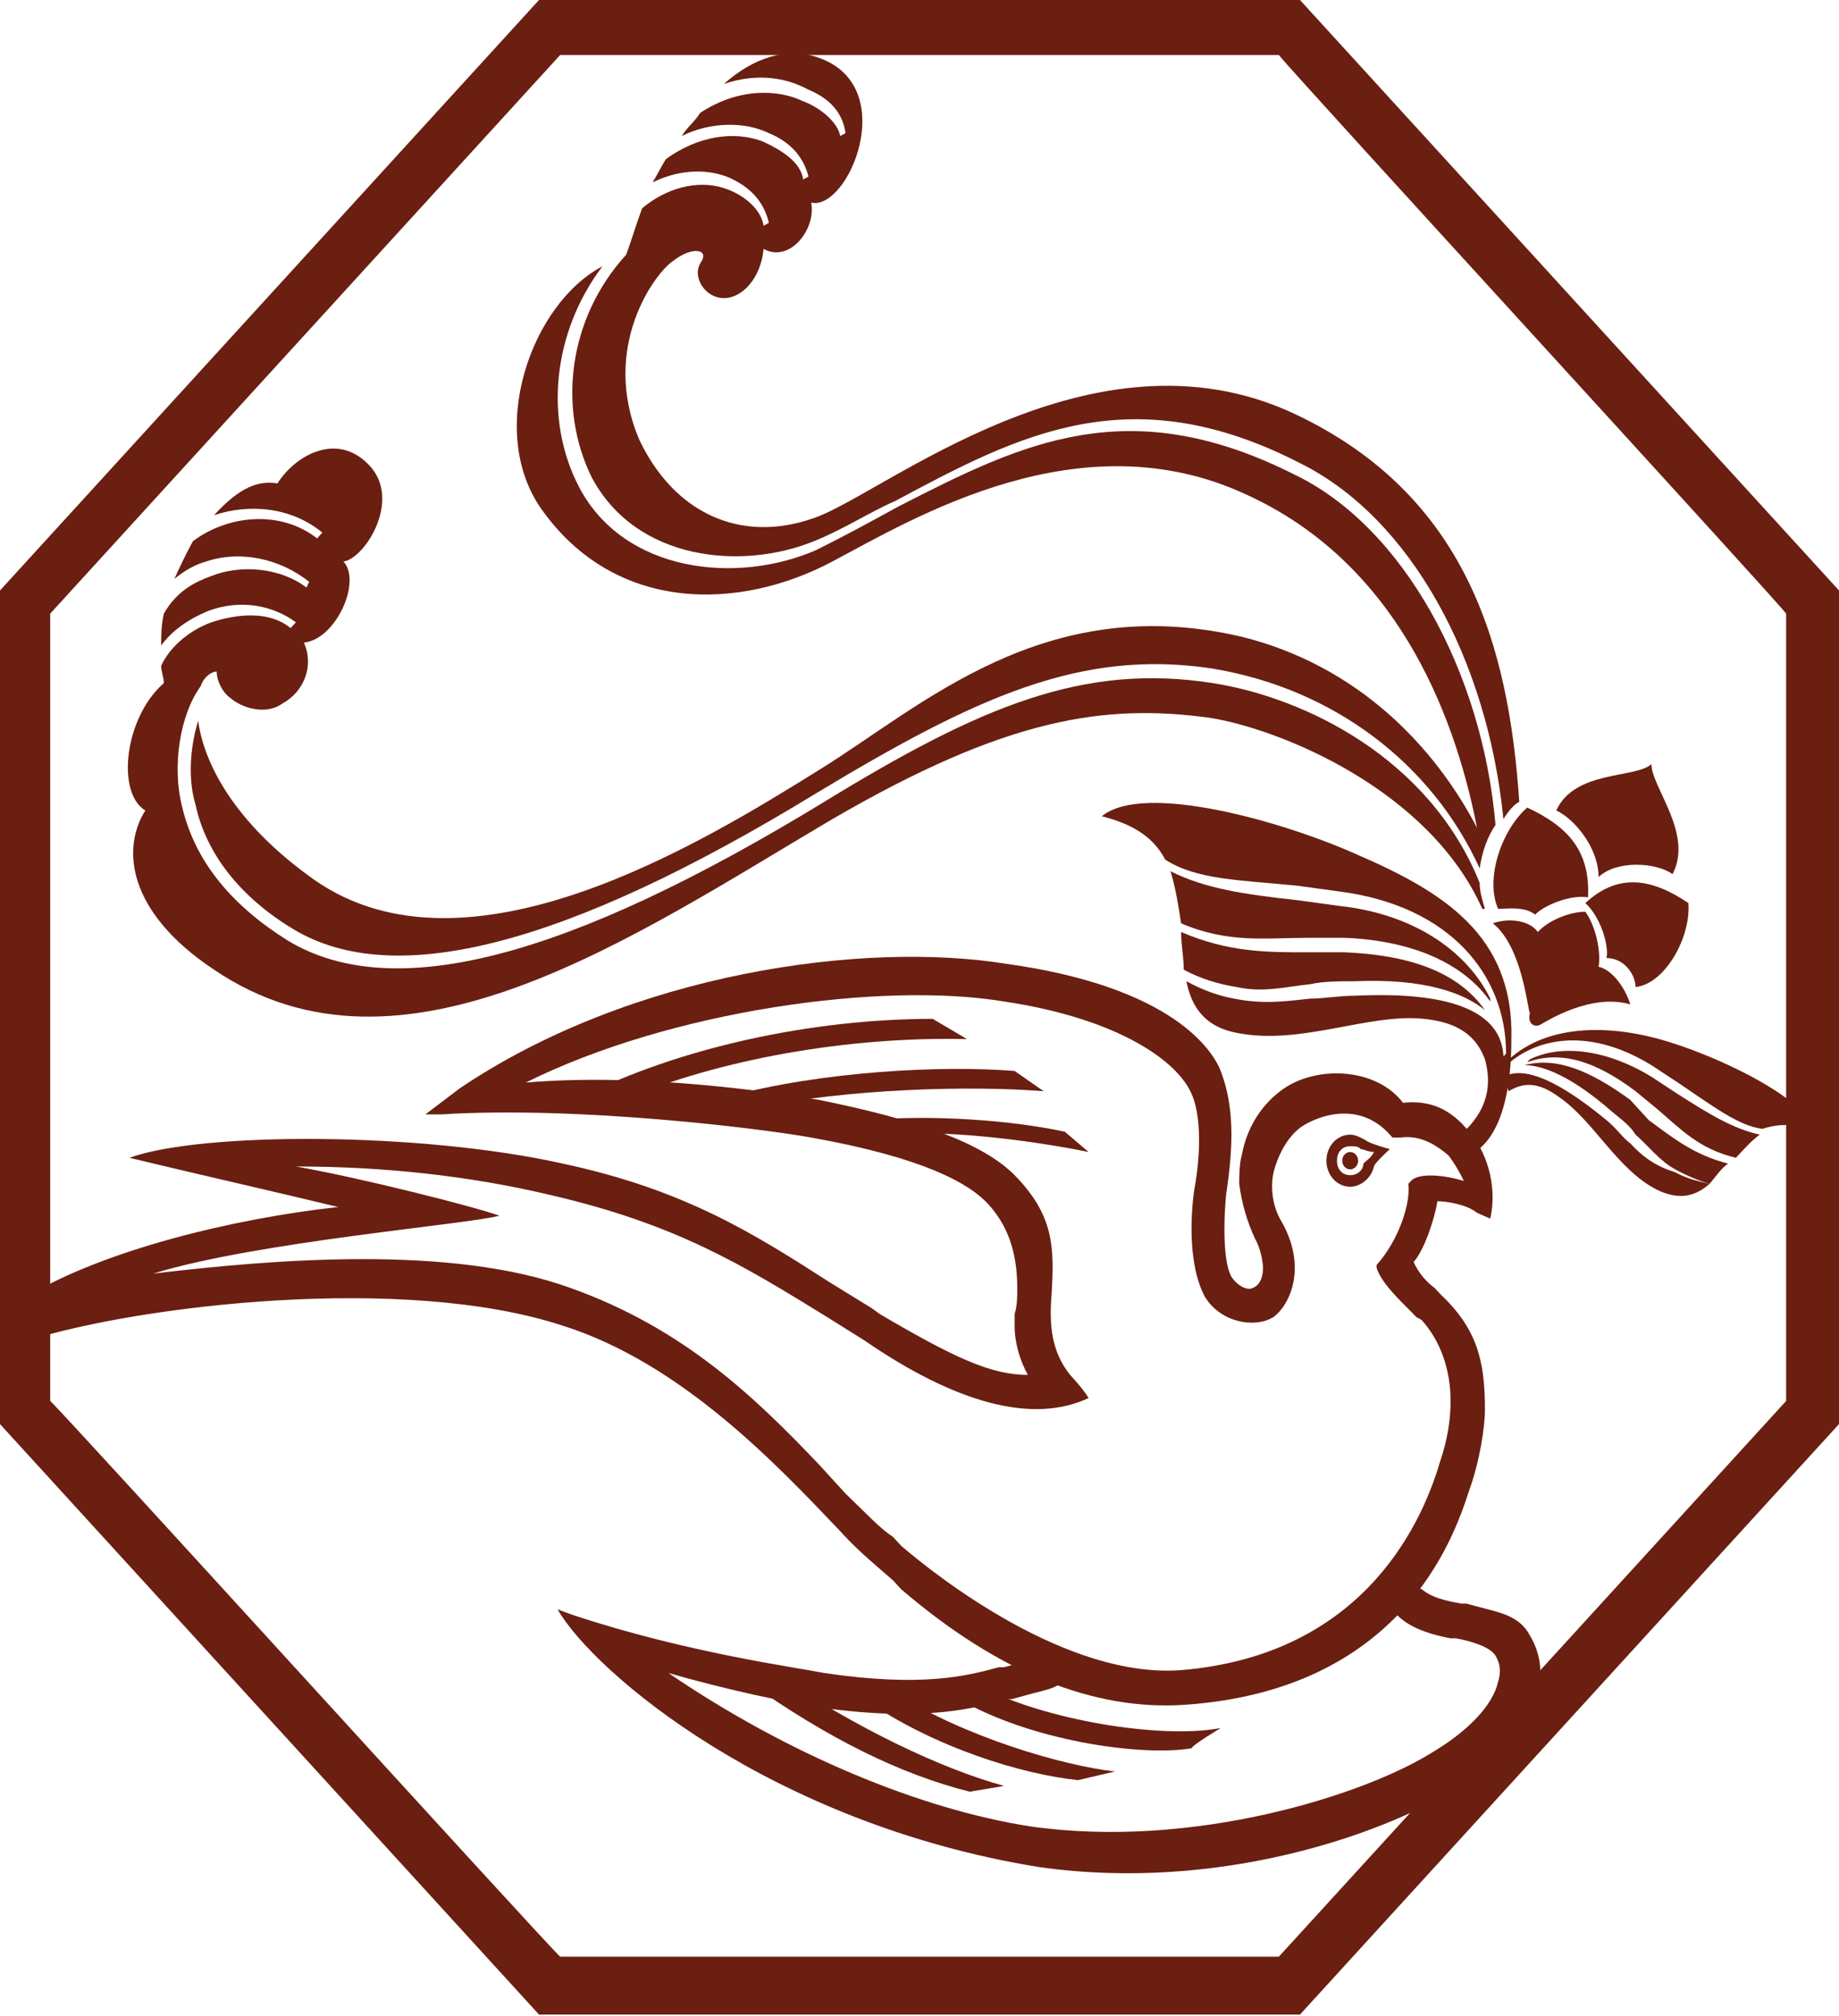 <svg width="551" height="604" viewBox="0 0 551 604" fill="none" xmlns="http://www.w3.org/2000/svg">
<path d="M386.333 0H161.5L0 176.879V426.59L161.5 603.469H389.5L551 426.59V176.879L389.5 0H386.333ZM383.167 16.474C387.125 21.676 531.208 178.613 535.167 183.815C535.167 190.752 535.167 412.718 535.167 419.654C531.208 423.989 387.125 581.793 383.167 586.128C376.833 586.128 173.375 586.128 167.833 586.128C163.083 581.793 19.792 423.989 15.042 419.654C15.042 412.718 15.042 190.752 15.042 183.815C19.792 178.613 163.083 21.676 167.833 16.474C173.375 16.474 376.833 16.474 383.167 16.474Z" fill="#6A1F11"/>
<path d="M455.202 240.171C452.035 193.351 439.369 148.264 387.91 123.986C326.952 95.373 264.41 148.264 243.827 155.2C221.66 163.004 201.869 153.466 191.577 131.79C179.702 104.044 196.327 81.501 201.869 78.032C207.41 73.697 212.952 74.564 209.785 78.899C207.41 83.235 211.369 89.304 216.91 89.304C222.452 89.304 227.994 83.235 228.785 74.564C236.702 78.899 244.619 68.495 243.035 60.691C254.119 63.292 269.952 26.009 245.41 17.338C235.91 13.87 225.619 17.338 216.91 25.142C227.202 21.674 235.91 23.408 242.244 26.876C248.577 29.477 252.535 33.813 253.327 39.882L251.744 40.749C250.952 36.414 245.41 32.078 240.66 30.344C233.535 26.876 221.66 26.009 209.785 33.813C208.202 36.414 205.827 38.148 204.244 40.749C212.952 36.414 223.244 36.414 230.369 39.882C236.702 42.483 240.66 46.818 242.244 52.888L240.66 53.755C239.869 48.553 234.327 45.084 228.785 42.483C220.077 39.015 208.994 40.749 199.494 47.685C197.91 50.287 197.119 52.021 195.535 54.622C202.66 51.154 210.577 50.287 217.702 52.888C224.035 55.489 228.785 59.824 230.369 66.761L228.785 67.628C227.994 62.425 222.452 58.09 216.91 56.356C208.994 53.755 199.494 56.356 192.369 62.425C190.785 66.761 189.202 71.963 187.619 76.298C170.202 95.373 167.035 122.252 177.327 143.061C190.785 168.206 222.452 170.807 243.827 162.137C252.535 158.668 260.452 153.466 268.369 149.998C305.577 130.056 338.827 112.714 389.494 138.726C422.744 155.2 445.702 197.686 450.452 245.374C452.035 242.773 453.619 241.039 455.202 240.171Z" fill="#6A1F11"/>
<path d="M387.918 142.195C338.043 117.051 306.377 132.658 269.168 151.733C261.252 156.068 253.335 160.404 244.627 164.739C220.877 175.144 186.835 171.675 173.377 145.664C163.085 125.721 165.46 99.71 180.502 79.768C159.127 91.039 145.668 129.19 162.293 152.6C184.46 183.814 221.668 182.947 249.377 168.207C273.918 155.201 323.793 124.854 373.668 148.265C417.21 168.207 435.418 211.56 442.543 247.976C429.877 223.699 406.918 199.421 372.085 190.75C312.71 176.878 276.293 211.56 245.418 230.635C210.585 252.311 140.127 295.664 94.21 263.583C69.668 246.242 60.96 228.034 59.377 215.895C57.002 223.699 56.21 233.236 58.585 241.04C61.752 255.78 72.043 268.785 87.877 278.323C117.96 296.531 169.418 283.525 244.627 237.571C292.127 208.959 323.793 194.219 363.377 200.288C399.793 206.357 429.085 228.901 443.335 260.115C444.127 254.912 445.71 250.577 448.085 247.109C444.127 201.155 420.377 157.802 387.918 142.195Z" fill="#6A1F11"/>
<path d="M443.333 264.452C428.291 227.169 391.083 208.961 363.374 204.625C324.583 198.556 293.708 211.562 246.999 240.174C170.208 286.995 117.958 300.868 86.291 281.793C69.666 271.388 58.583 258.383 54.624 241.909C51.458 229.77 53.833 214.163 60.166 205.492C60.958 202.891 63.333 201.157 64.916 201.157C64.916 203.758 66.499 207.226 68.874 208.961C72.833 212.429 79.958 214.163 84.708 210.695C91.041 207.226 94.208 199.423 91.041 192.487C100.541 191.619 108.458 174.278 102.916 168.209C109.249 167.342 120.333 150.001 110.833 139.596C101.333 129.192 88.666 136.128 83.124 144.799C77.583 143.932 72.041 145.666 64.124 154.336C74.416 150.868 87.083 151.735 96.583 159.538L94.999 161.273C83.916 152.602 68.083 154.336 57.791 162.14C55.416 166.475 53.833 169.943 52.249 173.411C55.416 170.81 58.583 169.076 61.749 168.209C72.041 164.741 83.916 167.342 92.624 174.278L91.833 176.012C83.916 169.943 72.041 169.076 63.333 172.544C58.583 174.278 53.041 176.88 49.083 183.816C48.291 187.284 48.291 190.752 48.291 193.354C51.458 189.018 56.208 185.55 62.541 182.949C72.041 179.481 81.541 181.215 88.666 186.417L87.083 188.151C80.749 182.949 71.249 183.816 63.333 186.417C56.208 189.018 50.666 194.221 48.291 199.423C48.291 201.157 49.083 202.891 49.083 204.625C37.208 215.03 34.833 237.573 43.541 242.776C36.416 254.047 37.999 273.122 64.124 290.464C120.333 328.614 189.208 280.926 249.374 245.377C301.624 215.03 330.916 210.695 362.583 215.03C383.958 218.498 428.291 236.706 444.124 272.255H444.916C444.124 269.654 443.333 267.053 443.333 264.452Z" fill="#6A1F11"/>
<path d="M461.543 306.935C463.127 306.068 476.585 297.397 488.46 300.865C486.877 295.663 482.919 290.46 478.96 289.593C479.752 285.258 478.169 277.454 475.002 273.119C470.252 273.119 463.918 275.72 460.752 279.189C458.377 275.72 452.043 274.853 447.293 276.587C456.002 283.524 457.585 301.732 458.377 303.466C457.585 306.935 459.96 307.802 461.543 306.935Z" fill="#6A1F11"/>
<path d="M448.881 272.253C444.922 263.583 449.672 248.843 457.589 241.906C468.673 247.109 476.589 254.045 475.798 268.785C470.256 267.918 462.339 271.386 459.964 273.987C456.797 271.386 451.256 272.253 448.881 272.253Z" fill="#6A1F11"/>
<path d="M490.042 295.661C498.75 294.794 506.667 280.921 505.875 270.517C495.584 263.58 485.292 260.979 475 270.517C479.75 274.852 482.125 283.522 481.334 286.991C486.875 286.991 490.042 292.193 490.042 295.661Z" fill="#6A1F11"/>
<path d="M478.962 262.715C484.503 257.513 496.378 258.38 501.128 261.848C507.462 249.71 494.795 235.837 494.795 228.9C490.045 233.236 471.837 230.635 466.295 242.773C471.837 245.374 478.962 254.045 478.962 262.715Z" fill="#6A1F11"/>
<path d="M406.127 255.78C384.752 246.242 342.794 234.104 330.127 244.508C340.419 247.109 345.961 251.445 349.127 257.514C358.627 263.583 371.294 263.583 388.711 265.318L401.377 267.052C434.627 271.387 451.252 292.196 451.252 315.607L450.461 316.474C449.669 299.133 425.127 297.399 406.127 298.266C401.377 298.266 396.627 299.133 392.669 299.133C384.752 300 378.419 300.867 369.711 299.133C364.961 298.266 360.211 296.532 355.461 293.93C357.044 301.734 361.002 307.803 371.294 309.537C390.294 313.006 410.086 303.468 426.711 305.202C434.627 306.069 441.752 308.67 444.919 317.341C448.086 328.613 442.544 336.416 435.419 341.618L440.169 345.954C446.502 343.353 452.836 333.815 452.836 311.271C453.627 280.058 432.252 267.052 406.127 255.78Z" fill="#6A1F11"/>
<path d="M402.963 285.261H391.88C379.213 285.261 368.13 285.261 353.88 279.191C353.88 282.66 354.672 286.995 354.672 290.463C359.422 293.064 364.963 294.798 370.505 295.665C378.422 297.399 384.755 295.665 392.672 294.798C396.63 293.931 401.38 293.931 406.13 293.931C426.713 293.064 438.588 297.4 444.922 302.602C437.005 291.33 422.755 286.128 402.963 285.261Z" fill="#6A1F11"/>
<path d="M401.377 271.385L388.71 269.651C372.877 267.917 361.002 266.183 350.71 260.98C352.293 266.183 353.085 271.385 353.877 276.587C368.127 282.657 379.21 280.923 391.877 280.923H402.96C423.543 281.79 438.585 288.726 446.502 299.998V299.131C440.168 286.125 425.127 273.986 401.377 271.385Z" fill="#6A1F11"/>
<path d="M488.46 342.485C486.085 340.75 484.502 338.149 481.335 335.548C471.835 327.745 458.377 318.207 450.46 322.542L452.043 326.878C457.585 323.409 462.335 325.143 467.085 328.612C477.377 335.548 484.502 350.288 496.377 356.357C503.502 359.826 508.252 358.092 512.21 354.623C508.252 353.756 505.085 352.889 501.918 351.155C496.377 349.421 492.418 346.82 488.46 342.485Z" fill="#6A1F11"/>
<path d="M544.668 339.882C541.501 328.611 513.001 315.605 497.168 311.27C478.168 306.067 459.168 307.801 448.876 320.807V321.674C448.876 321.674 449.668 321.674 449.668 320.807C458.376 311.269 475.001 306.934 494.793 319.073L502.709 324.275C513.001 331.212 520.918 337.281 528.043 338.148C533.584 336.414 538.334 336.414 544.668 339.882Z" fill="#6A1F11"/>
<path d="M482.917 332.943C486.084 335.544 488.459 337.278 490.042 339.879C494 343.347 497.167 347.683 501.917 350.284C505.084 352.018 509.042 353.752 512.209 354.619C513.792 352.885 515.375 350.284 517.75 348.55C507.459 345.949 501.125 340.746 494 335.544L488.459 329.475C476.584 320.804 466.292 316.469 456.792 319.07C462.334 319.07 471.042 322.538 482.917 332.943Z" fill="#6A1F11"/>
<path d="M502.707 327.741L494.79 322.539C480.54 313.869 467.082 313.002 458.373 317.337L457.582 318.204C467.082 314.736 477.373 317.337 490.04 326.874L496.373 332.077C503.498 338.146 509.04 344.215 520.123 346.817C522.498 344.215 524.873 341.614 527.248 339.88C519.332 338.146 512.207 333.811 502.707 327.741Z" fill="#6A1F11"/>
<path d="M440.167 339.02C434.626 332.084 428.292 329.482 420.376 330.349C412.459 319.945 395.042 319.078 384.751 326.014C378.417 330.349 373.667 337.286 372.084 345.956C371.292 348.558 371.292 352.893 371.292 354.627C372.084 360.696 373.667 365.899 376.042 371.101C377.626 373.702 378.417 378.037 378.417 379.772C378.417 382.373 377.626 384.974 375.251 385.841C373.667 386.708 370.501 384.974 368.917 382.373C366.542 378.037 366.542 366.766 367.334 358.095C369.709 342.488 369.709 331.217 365.751 320.812C363.376 314.742 351.501 295.667 301.626 288.731C258.876 281.794 189.209 291.332 137.751 326.014L127.459 333.818H132.209C173.376 331.217 228.792 338.153 243.042 340.754C277.084 346.823 290.542 354.627 296.084 360.696C301.626 366.766 304.792 374.569 304.792 385.841C304.792 388.442 304.792 391.043 304.001 393.644C304.001 394.511 304.001 396.246 304.001 397.113C304.001 402.315 305.584 407.517 307.959 411.853C296.876 411.853 285.792 406.65 263.626 393.644L261.251 391.91L248.584 384.107C225.626 369.367 205.042 356.361 168.626 348.558C125.876 339.02 60.167 339.02 38.792 346.823C53.042 350.292 87.084 358.095 101.334 361.563C69.668 365.032 30.876 374.569 7.917 388.442L8.709 401.448C41.959 391.043 121.126 381.506 168.626 397.113C204.251 408.384 232.751 438.731 251.751 458.673L252.542 459.541C257.292 464.743 263.626 469.945 267.584 473.413L269.959 476.015C299.251 501.159 327.751 512.431 354.667 510.697C419.584 506.361 435.417 461.275 440.167 446.535C443.334 437.864 444.917 427.46 444.917 422.257C444.917 407.517 442.542 397.98 431.459 387.575L429.876 385.841C427.501 384.107 425.126 381.506 423.542 378.037C426.709 374.569 429.876 365.032 430.667 359.829C433.042 359.829 439.376 360.696 442.542 363.298L446.501 365.032C448.876 354.627 444.917 344.222 440.167 339.02ZM320.626 411.853C315.084 404.916 314.292 397.113 315.084 387.575C315.876 373.702 315.876 364.165 304.001 352.026C294.501 342.488 275.501 335.552 245.417 329.482C244.626 329.482 198.709 320.812 157.542 324.28C201.084 302.604 264.417 293.933 300.834 300.003C335.667 305.205 353.084 318.211 357.042 327.748C359.417 332.951 360.209 343.355 357.834 356.361C357.042 361.563 355.459 378.037 361.001 388.442C365.751 396.246 376.042 397.98 381.584 394.511C386.334 391.043 391.876 379.772 383.959 365.899C380.792 360.696 380.792 354.627 381.584 351.159C383.167 345.089 386.334 339.887 390.292 337.286C395.834 333.818 406.917 330.349 415.626 339.02L417.209 340.754H419.584C425.917 339.887 430.667 343.355 433.834 345.956C434.626 346.823 437.001 350.292 438.584 353.76C433.042 352.026 425.126 351.159 422.751 353.76L421.959 354.627C422.751 360.696 418.792 371.968 412.459 378.904V379.772C414.042 384.974 421.167 391.043 424.334 394.511L425.917 395.379C431.459 401.448 434.626 410.118 434.626 419.656C434.626 424.858 433.834 430.928 431.459 437.864C425.126 459.541 406.126 495.957 353.876 500.292C319.834 502.893 281.042 472.546 269.959 463.009L267.584 460.408C263.626 457.806 259.668 453.471 253.334 447.402L245.417 438.731C226.417 418.789 205.042 397.98 171.001 385.841C135.376 372.835 82.334 377.17 45.917 381.506C76.793 371.968 140.126 366.766 149.626 364.165C142.501 361.563 108.459 352.893 88.668 349.425C114.001 349.425 140.126 352.026 165.459 358.095C202.667 366.766 222.459 378.904 247.792 394.511L258.876 401.448C286.584 420.523 309.542 426.592 326.167 418.789C324.584 416.188 322.209 413.587 320.626 411.853Z" fill="#6A1F11"/>
<path d="M167.038 482.086L171.788 483.82C205.829 495.091 238.288 499.427 246.996 501.161C276.288 505.496 289.746 502.028 299.246 499.427H300.829C307.954 497.693 309.538 495.958 309.538 495.091V493.357L320.621 497.693V498.56C319.829 504.629 316.663 505.496 309.538 507.23L303.204 508.964H302.413C292.121 511.565 277.871 515.901 246.204 511.565C235.121 509.831 218.496 506.363 200.288 501.161C235.913 525.438 275.496 541.912 308.746 547.115C357.829 554.051 408.496 537.577 428.288 525.438C440.163 518.502 447.288 510.698 448.871 503.762C449.663 501.161 449.663 498.56 448.079 495.958C446.496 493.357 440.954 491.623 436.204 490.756H434.621C429.871 489.889 423.538 488.155 419.579 484.687C415.621 481.219 413.246 477.75 412.454 476.016L411.663 475.149L419.579 468.213L420.371 467.346L421.163 468.213C421.954 469.08 422.746 470.814 423.538 472.548C424.329 474.282 425.121 476.016 425.913 476.016C429.079 478.617 433.038 479.484 437.788 480.352H439.371L442.538 481.219C448.871 482.953 455.204 483.82 458.371 489.889C461.538 495.091 462.329 501.161 460.746 507.23C458.371 517.635 448.871 528.039 434.621 536.71C414.829 548.849 365.746 567.057 311.121 559.253C231.163 546.248 178.121 501.161 167.038 482.086Z" fill="#6A1F11"/>
<path d="M365.756 517.633C347.547 521.101 312.714 515.032 294.506 505.494L286.589 508.095L287.381 508.962C307.964 521.101 341.214 526.303 357.047 523.702C357.047 522.835 365.756 517.633 365.756 517.633Z" fill="#6A1F11"/>
<path d="M268.382 507.23L258.091 508.098L258.882 508.965C280.257 523.705 306.382 531.508 323.007 533.242L334.091 530.641C318.257 528.907 288.966 520.236 268.382 507.23Z" fill="#6A1F11"/>
<path d="M231.963 501.16L223.254 502.894L224.046 503.761C248.588 521.102 269.963 531.507 290.546 536.71L300.838 534.975C281.838 529.773 256.504 517.634 231.963 501.16Z" fill="#6A1F11"/>
<path d="M279.459 305.203C243.043 305.203 203.459 313.874 174.167 328.614V329.481H186.834C215.334 317.342 254.126 310.405 289.751 311.272L279.459 305.203Z" fill="#6A1F11"/>
<path d="M312.708 326.879L304 320.81C282.625 319.076 246.208 320.81 217.708 328.613H216.125L224.833 332.082C254.125 326.012 291.333 325.145 312.708 326.879Z" fill="#6A1F11"/>
<path d="M319.044 339.02C303.21 335.551 278.669 333.817 260.46 335.551H258.877L266.794 339.887C285.794 338.153 313.502 342.488 326.169 345.089L319.044 339.02Z" fill="#6A1F11"/>
<path d="M411.669 349.422C410.877 352.89 407.71 355.492 404.544 355.492C400.585 355.492 397.418 352.023 397.418 347.688C397.418 343.353 400.585 339.885 404.544 339.885C406.127 339.885 407.71 340.752 409.294 341.619C410.085 342.486 416.419 344.22 416.419 344.22C416.419 344.22 411.669 348.555 411.669 349.422ZM411.669 345.087C410.085 345.087 408.502 344.22 407.71 344.22C406.919 343.353 406.127 343.353 404.544 343.353C402.168 343.353 400.585 345.087 400.585 347.688C400.585 350.289 402.168 352.023 404.544 352.023C406.919 352.023 408.502 350.289 408.502 348.555C409.294 347.688 410.877 346.821 411.669 345.087Z" fill="#6A1F11"/>
<path d="M404.539 350.29C405.851 350.29 406.914 349.126 406.914 347.689C406.914 346.252 405.851 345.088 404.539 345.088C403.227 345.088 402.164 346.252 402.164 347.689C402.164 349.126 403.227 350.29 404.539 350.29Z" fill="#6A1F11"/>
</svg>
